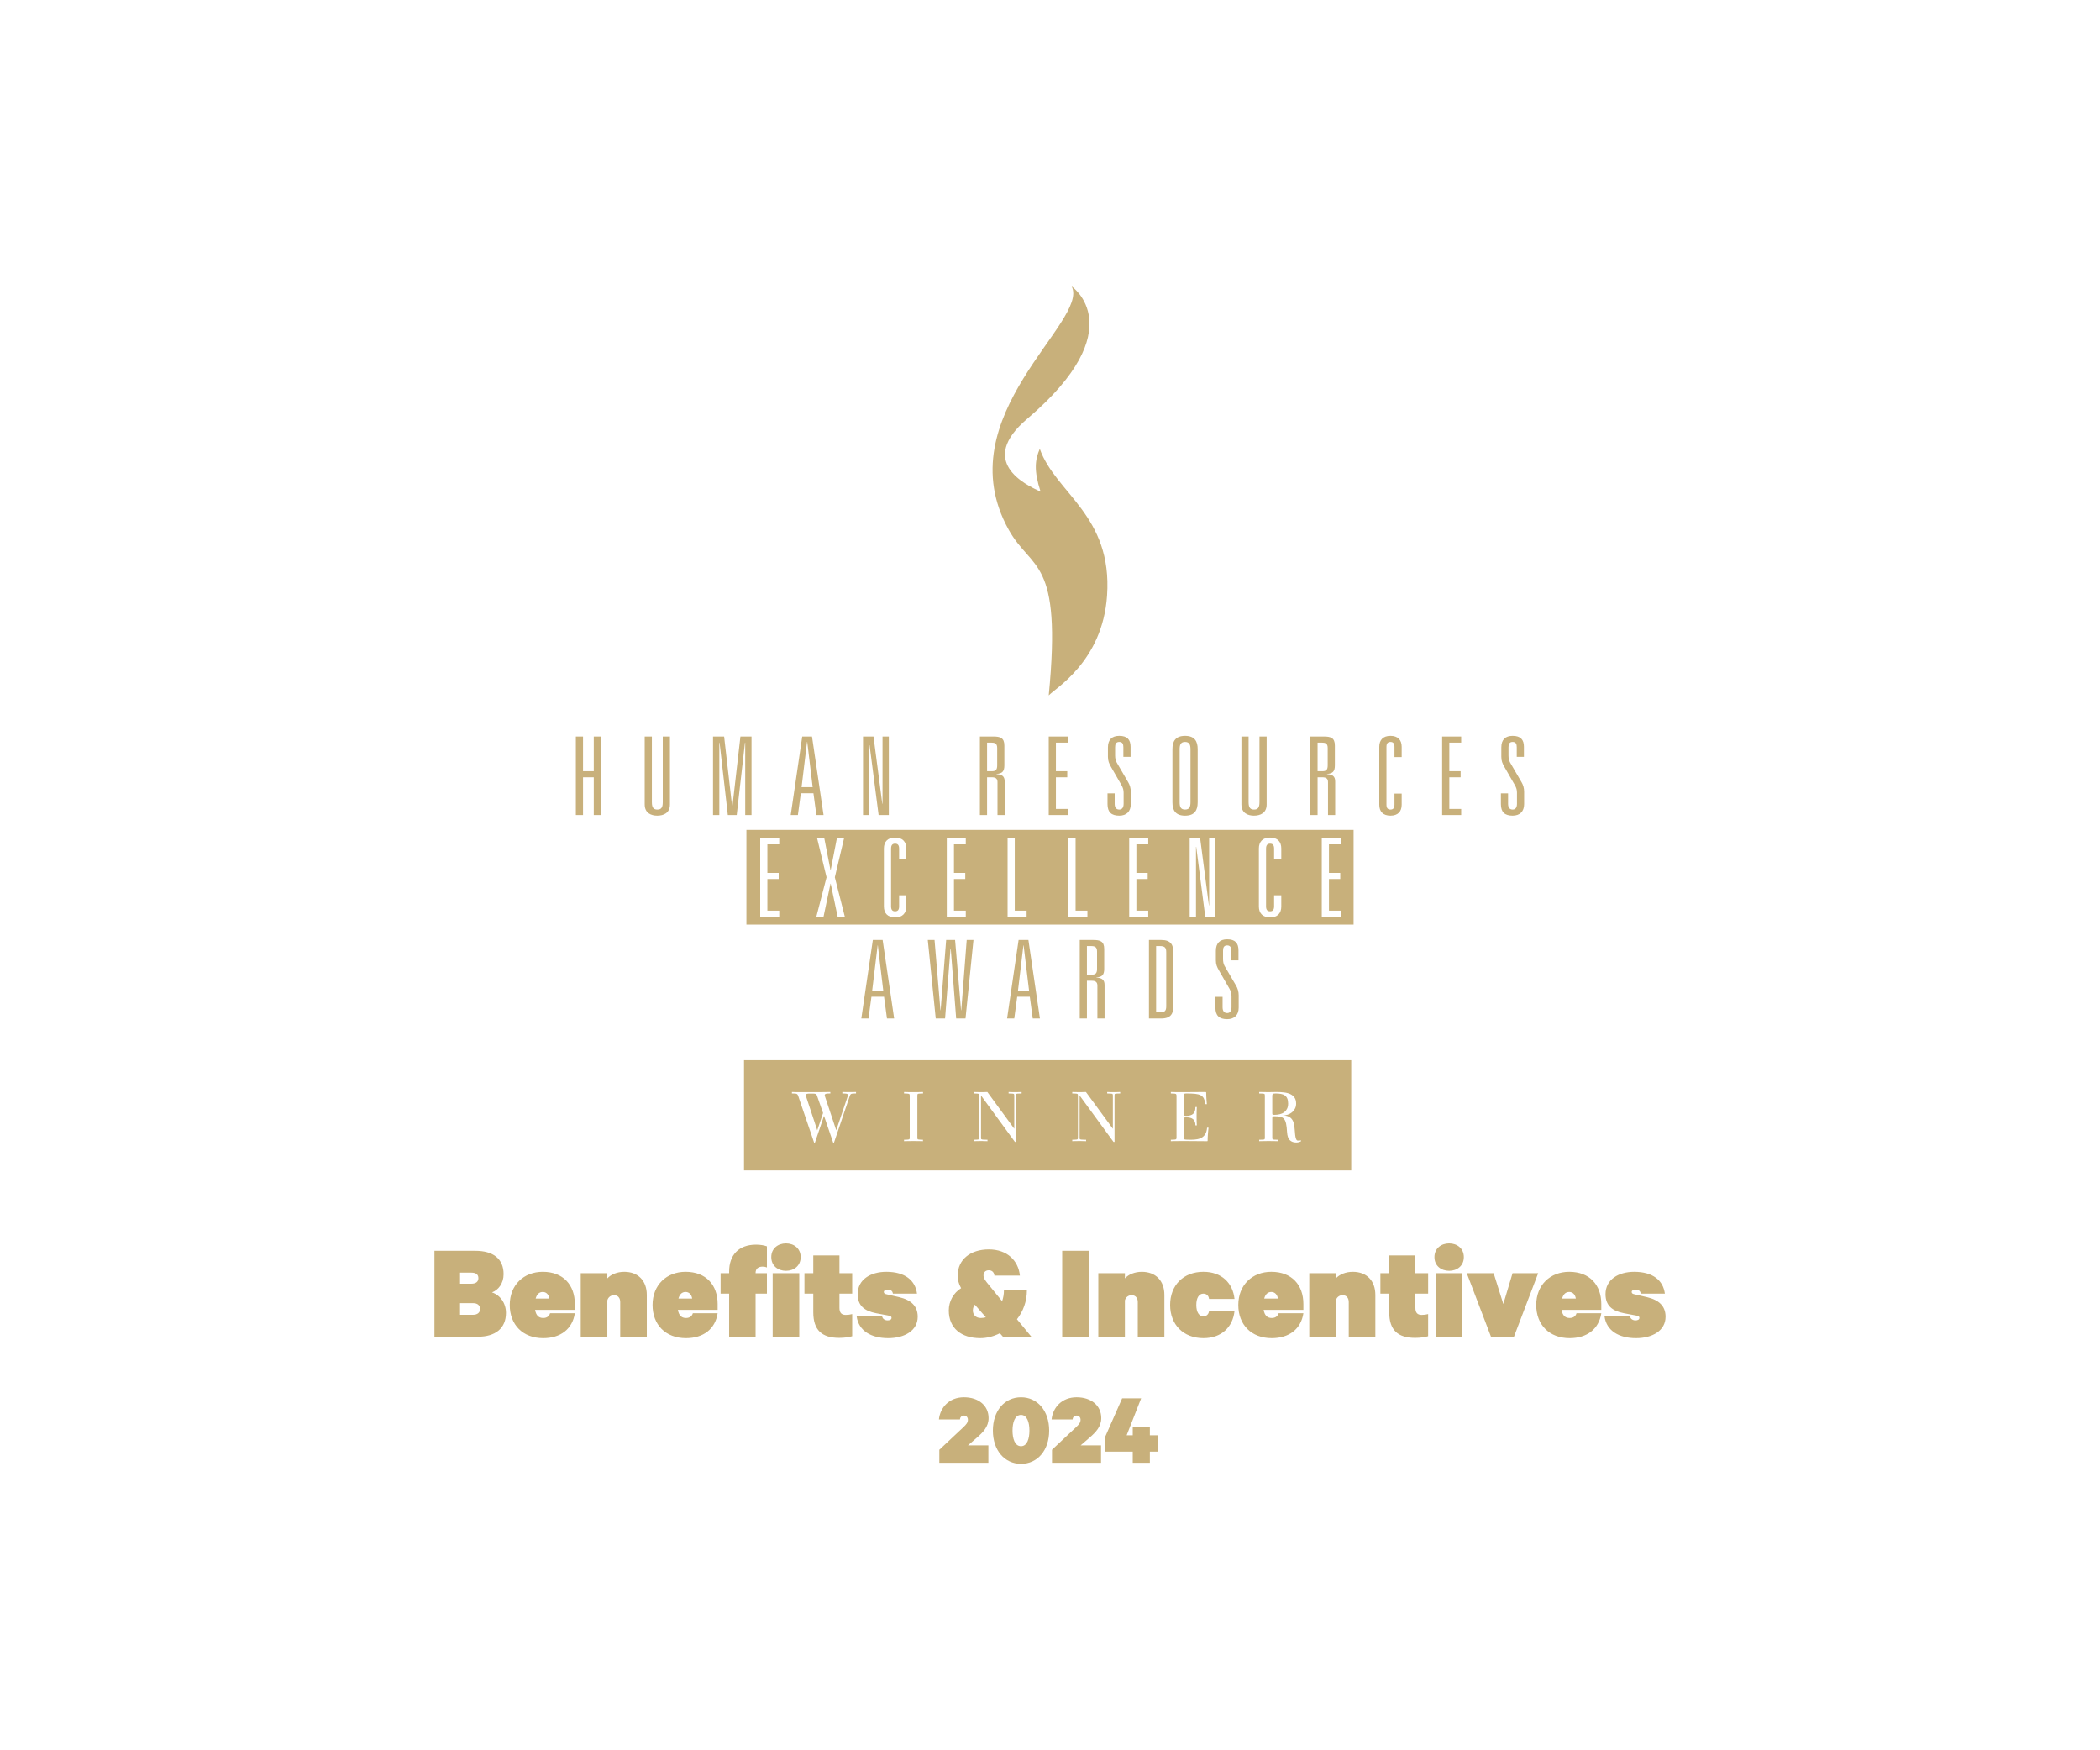 <?xml version="1.0" encoding="UTF-8"?>
<svg id="Ebene_1" data-name="Ebene 1" xmlns="http://www.w3.org/2000/svg" width="600" height="500" viewBox="0 0 600 500">
  <defs>
    <style>
      .cls-1 {
        fill: #c8b07b;
      }
    </style>
  </defs>
  <path class="cls-1" d="M299.64,198.657c3.85-39.59-4.82-35.384-11.48-47.391-17.96-32.4,23.18-59.428,18.04-69.443,0,0,17.6,12.033-12.72,37.825-14.28,12.149-.64,18.789,3.82,20.786-1.99-6.168-1.54-9.13-.22-12.221,4.48,12.699,20.8,18.974,19.22,41.936-1.29,18.886-14.96,26.548-16.66,28.508h0ZM386.74,264.127h-173.48v-27.05h173.48v27.05h0ZM222.64,261.887v-1.74h-3.39v-9.04h3.23v-1.74h-3.23v-8.17h3.39v-1.74h-5.44v22.43h5.44ZM238.52,250.607l2.64-11.15h-2.05l-1.77,9.1h-.06l-1.77-9.1h-2.05l2.7,11.15-2.92,11.28h2.05l1.99-9.45h.06l1.99,9.45h2.05l-2.86-11.28h0ZM258.94,258.967v-3.2h-2.05v3.14c0,.96-.34,1.43-1.15,1.43-.81,0-1.15-.47-1.15-1.43v-16.47c0-.96.34-1.43,1.15-1.43.81,0,1.15.47,1.15,1.43v2.89h2.05v-2.95c0-1.9-1.06-3.11-3.2-3.11-2.14,0-3.2,1.21-3.2,3.11v16.59c0,1.89,1.06,3.1,3.2,3.1,2.14,0,3.2-1.21,3.2-3.1h0ZM275.94,261.887v-1.74h-3.38v-9.04h3.23v-1.74h-3.23v-8.17h3.38v-1.74h-5.43v22.43h5.43ZM293.32,261.887v-1.74h-3.39v-20.69h-2.05v22.43h5.44ZM310.69,261.887v-1.74h-3.38v-20.69h-2.05v22.43h5.43ZM328.07,261.887v-1.74h-3.39v-9.04h3.23v-1.74h-3.23v-8.17h3.39v-1.74h-5.44v22.43h5.44ZM347.28,261.887v-22.43h-1.81v19.2h-.06l-2.51-19.2h-2.99v22.43h1.8v-19.95h.07l2.58,19.95h2.92ZM366.08,258.967v-3.2h-2.05v3.14c0,.96-.34,1.43-1.15,1.43-.81,0-1.15-.47-1.15-1.43v-16.47c0-.96.34-1.43,1.15-1.43.81,0,1.15.47,1.15,1.43v2.89h2.05v-2.95c0-1.9-1.05-3.11-3.2-3.11-2.14,0-3.2,1.21-3.2,3.11v16.59c0,1.89,1.06,3.1,3.2,3.1,2.15,0,3.2-1.21,3.2-3.1h0ZM383.08,261.887v-1.74h-3.38v-9.04h3.23v-1.74h-3.23v-8.17h3.38v-1.74h-5.43v22.43h5.43ZM431,215.827c0,.72.13,1.43.47,2.02l3.26,5.6c.47.77.74,1.73.74,2.73v3.54c0,2.11-1.24,3.29-3.29,3.29-2.27,0-3.35-1.02-3.35-3.29v-3.08h2.05v2.96c0,1.05.4,1.67,1.3,1.67.84,0,1.24-.62,1.24-1.67v-3.14c0-.78-.15-1.37-.59-2.15l-3.01-5.25c-.56-.96-.87-1.7-.87-2.85v-2.71c0-2.2,1.15-3.29,3.23-3.29,2.3,0,3.23,1.09,3.23,3.14v2.86h-2.05v-2.74c0-.87-.22-1.52-1.18-1.52s-1.18.65-1.18,1.52v2.36h0ZM412.04,232.827v-22.43h5.44v1.74h-3.39v8.17h3.23v1.74h-3.23v9.04h3.39v1.74h-5.44ZM400.48,229.897c0,1.9-1.06,3.11-3.2,3.11-2.15,0-3.2-1.21-3.2-3.11v-16.58c0-1.9,1.05-3.11,3.2-3.11,2.14,0,3.2,1.21,3.2,3.11v2.95h-2.06v-2.89c0-.96-.34-1.43-1.14-1.43-.81,0-1.15.47-1.15,1.43v16.46c0,.97.34,1.43,1.15,1.43.8,0,1.14-.46,1.14-1.43v-3.13h2.06v3.19h0ZM379.43,232.827v-9.42c0-1.08-.65-1.36-1.61-1.36h-1.37v10.78h-2.05v-22.43h3.82c1.96,0,3.17.34,3.17,2.58v5.68c0,1.74-.65,2.33-2.24,2.42v.07c1.46.09,2.33.52,2.33,2.08v9.6h-2.05ZM377.82,220.307c.96,0,1.52-.28,1.52-1.62v-5.03c0-1.31-.68-1.52-1.74-1.52h-1.15v8.17h1.37ZM361.9,229.807c0,2.49-1.86,3.2-3.64,3.2-1.7,0-3.57-.71-3.57-3.2v-19.41h2.05v18.76c0,1.62.53,2.11,1.55,2.11,1.06,0,1.56-.49,1.56-2.11v-18.76h2.05v19.41h0ZM342.19,229.217c0,2.21-.84,3.79-3.6,3.79-2.76,0-3.61-1.58-3.61-3.79v-15.22c0-2.2.85-3.79,3.61-3.79,2.76,0,3.6,1.59,3.6,3.79v15.22h0ZM340.14,229.157v-15.1c0-1.24-.25-2.11-1.55-2.11-1.31,0-1.55.87-1.55,2.11v15.1c0,1.24.24,2.11,1.55,2.11,1.3,0,1.55-.87,1.55-2.11h0ZM323.08,229.717c0,2.11-1.24,3.29-3.29,3.29-2.27,0-3.36-1.02-3.36-3.29v-3.08h2.05v2.96c0,1.05.4,1.67,1.31,1.67.83,0,1.24-.62,1.24-1.67v-3.14c0-.78-.16-1.37-.59-2.15l-3.02-5.25c-.55-.96-.87-1.7-.87-2.85v-2.71c0-2.2,1.15-3.29,3.24-3.29,2.29,0,3.23,1.09,3.23,3.14v2.86h-2.06v-2.74c0-.87-.21-1.52-1.17-1.52-.97,0-1.19.65-1.19,1.52v2.36c0,.72.13,1.43.47,2.02l3.26,5.6c.47.77.75,1.73.75,2.73v3.54h0ZM299.64,232.827v-22.43h5.44v1.74h-3.39v8.17h3.24v1.74h-3.24v9.04h3.39v1.74h-5.44ZM285,232.827v-9.42c0-1.08-.65-1.36-1.61-1.36h-1.37v10.78h-2.05v-22.43h3.82c1.96,0,3.17.34,3.17,2.58v5.68c0,1.74-.65,2.33-2.24,2.42v.07c1.46.09,2.33.52,2.33,2.08v9.6h-2.05ZM283.39,220.307c.96,0,1.52-.28,1.52-1.62v-5.03c0-1.31-.69-1.52-1.74-1.52h-1.15v8.17h1.37ZM251.03,232.827l-2.58-19.95h-.06v19.95h-1.81v-22.43h2.99l2.51,19.2h.07v-19.2h1.8v22.43h-2.92ZM233.25,232.827l-.84-6.22h-3.6l-.84,6.22h-2.05l3.29-22.43h2.79l3.3,22.43h-2.05ZM232.19,224.867l-1.55-12.92h-.06l-1.56,12.92h3.17ZM212.92,232.827v-20.69h-.07l-2.36,20.69h-2.54l-2.36-20.69h-.07v20.69h-1.8v-22.43h3.17l2.3,20.06h.06l2.3-20.06h3.17v22.43h-1.8ZM191.41,229.807c0,2.49-1.86,3.2-3.64,3.2-1.7,0-3.57-.71-3.57-3.2v-19.41h2.05v18.76c0,1.62.53,2.11,1.56,2.11,1.05,0,1.55-.49,1.55-2.11v-18.76h2.05v19.41h0ZM169.65,232.827v-10.78h-3.07v10.78h-2.05v-22.43h2.05v9.91h3.07v-9.91h2.05v22.43h-2.05ZM349.44,273.957c0,.71.12,1.43.46,2.02l3.27,5.59c.46.78.74,1.74.74,2.73v3.55c0,2.11-1.24,3.29-3.29,3.29-2.27,0-3.36-1.03-3.36-3.29v-3.08h2.05v2.95c0,1.06.41,1.68,1.31,1.68.84,0,1.24-.62,1.24-1.68v-3.14c0-.77-.15-1.36-.59-2.14l-3.01-5.25c-.56-.96-.87-1.71-.87-2.86v-2.7c0-2.21,1.15-3.3,3.23-3.3,2.3,0,3.23,1.09,3.23,3.14v2.86h-2.05v-2.73c0-.87-.22-1.53-1.18-1.53s-1.18.66-1.18,1.53v2.36h0ZM335.26,287.317c0,2.2-.68,3.63-3.48,3.63h-3.51v-22.43h3.51c2.8,0,3.48,1.43,3.48,3.64v15.16h0ZM333.21,287.467v-15.47c0-1.3-.43-1.74-1.8-1.74h-1.09v18.95h1.09c1.37,0,1.8-.43,1.8-1.74h0ZM313.54,290.947v-9.41c0-1.09-.66-1.37-1.62-1.37h-1.37v10.78h-2.05v-22.43h3.83c1.95,0,3.16.34,3.16,2.58v5.69c0,1.73-.65,2.33-2.23,2.42v.06c1.46.09,2.33.53,2.33,2.08v9.6h-2.05ZM311.92,278.427c.96,0,1.52-.28,1.52-1.61v-5.03c0-1.31-.68-1.53-1.74-1.53h-1.15v8.17h1.37ZM295.07,290.947l-.84-6.21h-3.6l-.84,6.21h-2.05l3.29-22.43h2.8l3.29,22.43h-2.05ZM294.02,282.997l-1.56-12.93h-.06l-1.55,12.93h3.17ZM275.86,290.947h-2.67l-1.55-19.94h-.07l-1.55,19.94h-2.67l-2.27-22.43h1.93l1.68,20.07h.06l1.58-20.07h2.55l1.71,20.07h.06l1.55-20.07h1.93l-2.27,22.43h0ZM253.42,290.947l-.84-6.21h-3.6l-.84,6.21h-2.05l3.29-22.43h2.8l3.29,22.43h-2.05ZM252.36,282.997l-1.55-12.93h-.06l-1.56,12.93h3.17ZM233.416,312.967l1.746,4.99-1.663,4.93-3.222-9.75c-.153-.49.097-.73.748-.73h1.455c.236,0,.433.04.593.11.159.08.273.23.343.45ZM367.715,316.757c.215-.4.322-.91.322-1.5,0-.59-.08-1.06-.239-1.44-.159-.37-.391-.67-.696-.88-.305-.22-.679-.37-1.123-.45-.443-.08-.942-.12-1.496-.12-.458,0-.735.05-.832.14-.097.1-.145.29-.145.56v4.95c0,.21.031.34.093.39.062.04.239.07.53.07.513,0,1.008-.06,1.487-.17.478-.11.893-.29,1.247-.55.353-.25.637-.59.852-1ZM386.065,302.867v31.49h-173.49v-31.49h173.49ZM244.579,311.947c-.25.02-.548.02-.894.02h-2.1c-.333,0-.637,0-.914-.02v.42l.769.02c.388.01.634.08.738.2.104.11.121.28.052.5l-3.306,9.8-3.263-9.82c-.139-.43.125-.65.79-.68l.79-.02v-.42c-.208,0-.496,0-.863.01-.367.01-.794.02-1.279.02-.485.01-1.008.01-1.569.01h-5.031c-.492,0-.932,0-1.32-.01-.388,0-.693-.01-.914-.03v.42l.79.02c.304.01.526.06.665.15.138.09.242.25.312.47l4.573,13.41h.229l2.598-7.65,2.619,7.65h.229l4.49-13.26c.097-.31.205-.51.322-.61.118-.09.343-.15.676-.16l.811-.02v-.42ZM263.724,311.947c-.36.02-.772.03-1.237.03-.464.01-.987.01-1.569.01-.568,0-1.057,0-1.466-.01-.408,0-.793-.01-1.153-.03v.42l.727.02c.333.01.565.05.697.1.131.06.197.2.197.44v12.1c0,.23-.052.38-.156.43-.104.06-.35.09-.738.11l-.727.02v.41c.36-.01.751-.02,1.174-.03.423,0,.905-.01,1.445-.01.527,0,1.036.01,1.528.01.492.01.911.02,1.258.03v-.41l-.707-.02c-.402-.02-.652-.05-.749-.1-.097-.04-.145-.19-.145-.44v-12.1c0-.25.055-.4.166-.45.111-.05.354-.08.728-.09l.727-.02v-.42ZM291.892,311.947c-.361.02-.683.03-.967.03-.284.01-.592.01-.925.01-.332,0-.655,0-.966-.01-.312,0-.6-.01-.863-.03v.42l.727.02c.402.01.652.04.749.09.097.05.145.19.145.43v9.54l-7.691-10.5c-.402.02-.759.03-1.071.03-.312.01-.627.01-.946.01-.319,0-.665,0-1.039-.02-.374-.01-.658-.02-.852-.02v.42l.748.02c.346.01.578.04.696.09.118.05.177.2.177.45v12.12c0,.22-.045.36-.135.41-.09.06-.336.09-.738.11l-.748.02v.41c.346-.01.654-.02.925-.03.27,0,.592-.01.966-.01h.53c.16,0,.315.01.468.01.152.01.312.02.478.02.167.01.36.01.582.01v-.41l-.894-.02c-.235,0-.415-.01-.54-.03s-.218-.05-.281-.09c-.062-.03-.1-.08-.114-.14-.014-.06-.021-.15-.021-.26v-12.1l9.687,13.26h.291v-13.3c0-.13.011-.22.032-.29.02-.07.062-.12.124-.15.063-.03.153-.05.271-.06.117-.02.273-.02.467-.02l.728-.02v-.42ZM320.059,311.947c-.36.02-.683.03-.966.03-.285.01-.593.01-.926.01-.332,0-.654,0-.966-.01-.312,0-.6-.01-.863-.03v.42l.728.02c.402.01.65.04.748.09s.146.19.146.43v9.54l-7.692-10.5c-.402.02-.759.03-1.07.03-.312.01-.628.01-.946.01-.319,0-.666,0-1.04-.02-.374-.01-.658-.02-.852-.02v.42l.748.02c.347.01.579.04.697.09.117.05.176.2.176.45v12.12c0,.22-.045.36-.135.41-.09.06-.336.09-.738.11l-.748.02v.41c.346-.01.655-.02.925-.03.27,0,.592-.01.967-.01h.53c.159,0,.315.01.468.01.152.01.311.02.478.02.166.01.36.01.582.01v-.41l-.894-.02c-.236,0-.416-.01-.541-.03-.124-.02-.218-.05-.28-.09-.063-.03-.101-.08-.115-.14-.014-.06-.02-.15-.02-.26v-12.1l9.687,13.26h.291v-13.3c0-.13.01-.22.031-.29.021-.07.062-.12.125-.15.062-.03.152-.05.27-.06.117-.02.273-.02.468-.02l.727-.02v-.42ZM345.295,322.137h-.415c-.056.69-.201,1.26-.438,1.69-.236.44-.547.79-.935,1.05-.389.26-.853.45-1.393.55-.541.11-1.151.16-1.829.16-.195,0-.389-.01-.583-.01-.194-.01-.374-.01-.54-.01-.388-.02-.634-.04-.738-.09-.104-.04-.156-.15-.156-.35v-5.49c0-.19.031-.32.094-.37.062-.06.252-.08.571-.08.887,0,1.545.18,1.975.56.43.37.645.95.645,1.74h.395c-.028-.36-.046-.76-.052-1.21-.008-.45-.011-.92-.011-1.41,0-.48.003-.95.011-1.41.006-.46.024-.86.052-1.21h-.395c0,.89-.215,1.53-.645,1.93-.43.39-1.088.59-1.975.59-.332,0-.527-.03-.582-.1-.055-.07-.083-.21-.083-.4v-5.47c0-.18.045-.29.135-.35.09-.06.295-.08.614-.08,1.011,0,1.842.03,2.494.1.651.07,1.175.21,1.57.43.394.21.689.52.883.92.194.4.346.94.457,1.6h.395c-.028-.23-.052-.52-.072-.86-.021-.34-.046-.68-.073-1.03-.014-.32-.025-.59-.031-.82-.008-.23-.011-.4-.011-.51,0-.11-.017-.18-.052-.21-.034-.02-.107-.04-.218-.04h-.509c-.285,0-.634,0-1.05.01-.416.01-.88.01-1.393.01s-1.026.01-1.538.01c-.513.01-1.005.01-1.476.01h-1.206c-.485,0-.956,0-1.413-.01-.458,0-.874-.01-1.248-.03v.42l.728.02c.388.01.634.06.738.13.104.08.156.24.156.49v12c0,.23-.049.38-.146.44-.097.07-.346.1-.748.12l-.728.02v.41c.194-.01.53-.02,1.009-.03.478,0,1.029-.01,1.652-.01h2.017c.637,0,1.264.01,1.881.01.616.01,1.233.02,1.85.02.616.01,1.251.01,1.902.01.111,0,.173-.01.187-.03.014-.02.021-.1.021-.24,0-.15.003-.37.01-.66.007-.29.024-.6.052-.92.028-.34.056-.69.083-1.04.028-.34.063-.67.104-.97ZM371.738,325.997l-.104-.29c-.097.06-.229.1-.395.12-.167.02-.34.01-.52-.01-.083-.02-.163-.07-.239-.15-.076-.08-.153-.23-.229-.46-.076-.22-.142-.54-.197-.95-.056-.42-.104-.97-.146-1.64-.041-.6-.118-1.14-.228-1.62-.112-.47-.291-.89-.541-1.23-.249-.35-.582-.62-.998-.81-.415-.2-.956-.3-1.621-.31.485,0,.956-.08,1.413-.23.458-.16.863-.38,1.216-.67.354-.29.638-.64.853-1.06.214-.41.322-.89.322-1.41,0-.72-.156-1.3-.468-1.74-.312-.44-.724-.77-1.237-1.01-.513-.23-1.105-.39-1.777-.46-.672-.08-1.369-.12-2.089-.12-.278,0-.631.01-1.06.02-.43.02-.867.02-1.311.02-.444,0-.891,0-1.341-.02-.45-.01-.876-.02-1.278-.02v.42l.748.02c.388.01.631.05.728.1.096.06.145.22.145.5v11.93c0,.28-.028.45-.083.52s-.229.11-.52.13l-1.018.02v.41c.402-.01.845-.02,1.33-.03.485,0,.949-.01,1.393-.01.471,0,.915.01,1.33.01.416.01.846.02,1.289.03v-.41l-.914-.02c-.319-.02-.513-.05-.583-.12-.069-.06-.103-.22-.103-.46v-5.51c0-.27.031-.43.093-.49s.232-.1.509-.1c.679,0,1.237.05,1.674.14.436.09.79.29,1.06.59.271.31.471.76.604,1.36.131.61.225,1.41.281,2.43.069,1.09.332,1.86.789,2.3.458.45,1.061.67,1.809.67.319,0,.592-.04.821-.11.229-.07.426-.16.593-.27Z"/>
  <path class="cls-1" d="M144.561,375.075c0,4.359-2.96,6.799-8.079,6.799h-12.357v-24.556h11.678c5.119,0,8.079,2.279,8.079,6.679,0,2.64-1.521,4.56-3.32,5.199,2.32.76,4,3.039,4,5.879ZM134.682,366.717c1.28,0,2-.561,2-1.6,0-1.04-.72-1.561-2-1.561h-3.239v3.16h3.239ZM131.442,375.595h3.76c1.239,0,1.959-.68,1.959-1.64,0-1.039-.72-1.68-1.959-1.68h-3.76v3.319ZM164.24,375.155c-.68,4.52-4.079,7.119-9.038,7.119-5.839,0-9.559-3.84-9.559-9.479,0-5.72,4-9.479,9.438-9.479,5.839,0,9.158,3.759,9.158,9.198v1.68h-11.357c.279,1.56,1,2.319,2.319,2.319.92,0,1.68-.399,1.96-1.359h7.078ZM153.043,370.956h3.919c-.16-1.08-.84-1.88-1.88-1.88-1.08,0-1.72.72-2.039,1.88ZM165.924,363.717h7.599v1.48c1-1.12,2.8-1.88,4.839-1.88,3.96,0,6.439,2.56,6.439,6.599v11.958h-7.599v-9.918c0-1.08-.561-1.96-1.76-1.96-.92,0-1.68.56-1.92,1.479v10.398h-7.599v-18.157ZM205.04,375.155c-.68,4.52-4.079,7.119-9.038,7.119-5.84,0-9.559-3.84-9.559-9.479,0-5.72,3.999-9.479,9.438-9.479,5.839,0,9.158,3.759,9.158,9.198v1.68h-11.358c.28,1.56,1,2.319,2.32,2.319.919,0,1.68-.399,1.959-1.359h7.079ZM193.842,370.956h3.919c-.159-1.08-.84-1.88-1.879-1.88-1.08,0-1.72.72-2.04,1.88ZM219.121,362.077c-.359-.16-.72-.24-1.239-.24-1.24,0-2,.601-2,1.8v.08h3.239v5.839h-3.239v12.318h-7.559v-12.318h-2.439v-5.839h2.439v-.479c0-4.6,2.64-7.679,7.679-7.679,1.239,0,2.319.2,3.119.479v6.039ZM224.562,363.037c-2.279,0-4.199-1.439-4.199-3.919s1.92-3.92,4.199-3.92c2.279,0,4.199,1.44,4.199,3.92s-1.92,3.919-4.199,3.919ZM228.361,381.874h-7.599v-18.157h7.599v18.157ZM232.363,369.556h-2.521v-5.839h2.521v-5.079h7.479v5.079h3.639v5.839h-3.639v4.08c0,1.399.6,1.999,1.8,1.999.64,0,1.279-.08,1.839-.239v6.318c-.76.28-2.279.48-3.719.48-4.919,0-7.398-2.2-7.398-7.319v-5.319ZM252.041,376.075c.16.72.8,1.119,1.561,1.119.6,0,1.119-.199,1.119-.72,0-.479-.439-.56-1-.68l-3.399-.64c-3.319-.64-5.278-2.16-5.278-5.439,0-4.239,3.759-6.398,8.198-6.398,5.359,0,8.278,2.479,8.759,6.238h-6.879c-.08-.56-.4-1.159-1.56-1.159-.641,0-1.04.279-1.04.68,0,.439.319.56.88.68l3.479.8c3.399.8,5.318,2.52,5.318,5.6,0,3.999-3.799,6.119-8.438,6.119-4.839,0-8.438-2.08-8.998-6.199h7.278ZM284.12,364.396c-.08-.8-.56-1.52-1.6-1.52s-1.52.68-1.52,1.48c0,.879.72,1.72,1.439,2.599l3.879,4.76c.32-.92.521-1.96.521-3.119h6.559c0,3.199-1.08,6.038-2.84,8.278l4.12,4.999h-8.119l-.88-1c-1.8.92-3.719,1.4-5.599,1.4-5.439,0-8.999-2.84-8.999-7.919,0-2.6,1.32-4.999,3.52-6.359-.72-1.239-.96-2.399-.96-3.679,0-4.479,3.6-7.399,8.879-7.399,5.239,0,8.438,3.199,8.878,7.479h-7.278ZM281.681,376.315l-3.159-3.6c-.32.399-.561.96-.561,1.64,0,1.159.76,2.159,2.28,2.159.439,0,.959-.08,1.439-.199ZM311.24,381.874h-7.759v-24.556h7.759v24.556ZM313.802,363.717h7.599v1.48c1-1.12,2.8-1.88,4.839-1.88,3.96,0,6.439,2.56,6.439,6.599v11.958h-7.599v-9.918c0-1.08-.561-1.96-1.76-1.96-.92,0-1.68.56-1.92,1.479v10.398h-7.599v-18.157ZM343.84,363.317c5.198,0,8.398,3.199,8.878,7.759h-7.278c-.08-.8-.601-1.521-1.64-1.521-1.2,0-2,1.16-2,3.24,0,2.079.8,3.239,2,3.239,1.039,0,1.56-.72,1.64-1.52h7.278c-.479,4.559-3.68,7.759-8.878,7.759-5.76,0-9.519-3.88-9.519-9.479,0-5.6,3.759-9.479,9.519-9.479ZM372.397,375.155c-.68,4.52-4.079,7.119-9.038,7.119-5.84,0-9.559-3.84-9.559-9.479,0-5.72,3.999-9.479,9.438-9.479,5.839,0,9.158,3.759,9.158,9.198v1.68h-11.358c.28,1.56,1,2.319,2.32,2.319.919,0,1.68-.399,1.959-1.359h7.079ZM361.199,370.956h3.919c-.159-1.08-.84-1.88-1.879-1.88-1.08,0-1.72.72-2.04,1.88ZM374.08,363.717h7.599v1.48c1-1.12,2.8-1.88,4.84-1.88,3.959,0,6.438,2.56,6.438,6.599v11.958h-7.599v-9.918c0-1.08-.56-1.96-1.76-1.96-.92,0-1.68.56-1.92,1.479v10.398h-7.599v-18.157ZM396.92,369.556h-2.52v-5.839h2.52v-5.079h7.479v5.079h3.64v5.839h-3.64v4.08c0,1.399.601,1.999,1.8,1.999.64,0,1.28-.08,1.84-.239v6.318c-.76.28-2.279.48-3.72.48-4.919,0-7.398-2.2-7.398-7.319v-5.319ZM414.039,363.037c-2.279,0-4.199-1.439-4.199-3.919s1.92-3.92,4.199-3.92,4.199,1.44,4.199,3.92-1.92,3.919-4.199,3.919ZM417.838,381.874h-7.599v-18.157h7.599v18.157ZM425.998,381.874l-6.919-18.157h7.679l2.76,8.799,2.64-8.799h7.318l-6.919,18.157h-6.559ZM457.517,375.155c-.68,4.52-4.079,7.119-9.038,7.119-5.84,0-9.559-3.84-9.559-9.479,0-5.72,3.999-9.479,9.438-9.479,5.839,0,9.158,3.759,9.158,9.198v1.68h-11.358c.28,1.56,1,2.319,2.32,2.319.919,0,1.68-.399,1.959-1.359h7.079ZM446.318,370.956h3.919c-.159-1.08-.84-1.88-1.879-1.88-1.08,0-1.72.72-2.04,1.88ZM465.718,376.075c.16.72.8,1.119,1.561,1.119.6,0,1.119-.199,1.119-.72,0-.479-.439-.56-1-.68l-3.399-.64c-3.319-.64-5.278-2.16-5.278-5.439,0-4.239,3.759-6.398,8.198-6.398,5.359,0,8.278,2.479,8.759,6.238h-6.879c-.08-.56-.4-1.159-1.56-1.159-.641,0-1.04.279-1.04.68,0,.439.319.56.88.68l3.479.8c3.399.8,5.318,2.52,5.318,5.6,0,3.999-3.799,6.119-8.438,6.119-4.839,0-8.438-2.08-8.998-6.199h7.278ZM275.432,404.375c-.75,0-1.14.569-1.17,1.109h-5.999c.359-3.42,2.939-6.33,7.14-6.33,4.26,0,7.05,2.431,7.05,5.94,0,2.46-1.561,4.05-3.391,5.64l-2.489,2.16h5.819v4.979h-14.01v-3.72l6.84-6.42c.9-.84,1.32-1.38,1.32-2.16,0-.689-.45-1.199-1.11-1.199ZM283.682,408.664c0-5.609,3.301-9.51,8.04-9.51,4.74,0,8.04,3.9,8.04,9.51,0,5.61-3.3,9.51-8.04,9.51-4.739,0-8.04-3.899-8.04-9.51ZM289.292,408.664c0,2.25.63,4.47,2.43,4.47,1.77,0,2.4-2.22,2.4-4.47s-.631-4.47-2.4-4.47c-1.8,0-2.43,2.22-2.43,4.47ZM307.621,404.375c-.75,0-1.14.569-1.17,1.109h-5.999c.359-3.42,2.939-6.33,7.14-6.33,4.26,0,7.05,2.431,7.05,5.94,0,2.46-1.561,4.05-3.391,5.64l-2.489,2.16h5.819v4.979h-14.01v-3.72l6.84-6.42c.9-.84,1.32-1.38,1.32-2.16,0-.689-.45-1.199-1.11-1.199ZM321.901,410.015h1.74v-2.4h4.89v2.4h2.22v4.68h-2.22v3.18h-4.89v-3.18h-7.83v-4.35l4.8-10.89h5.43l-4.14,10.56Z"/>
</svg>